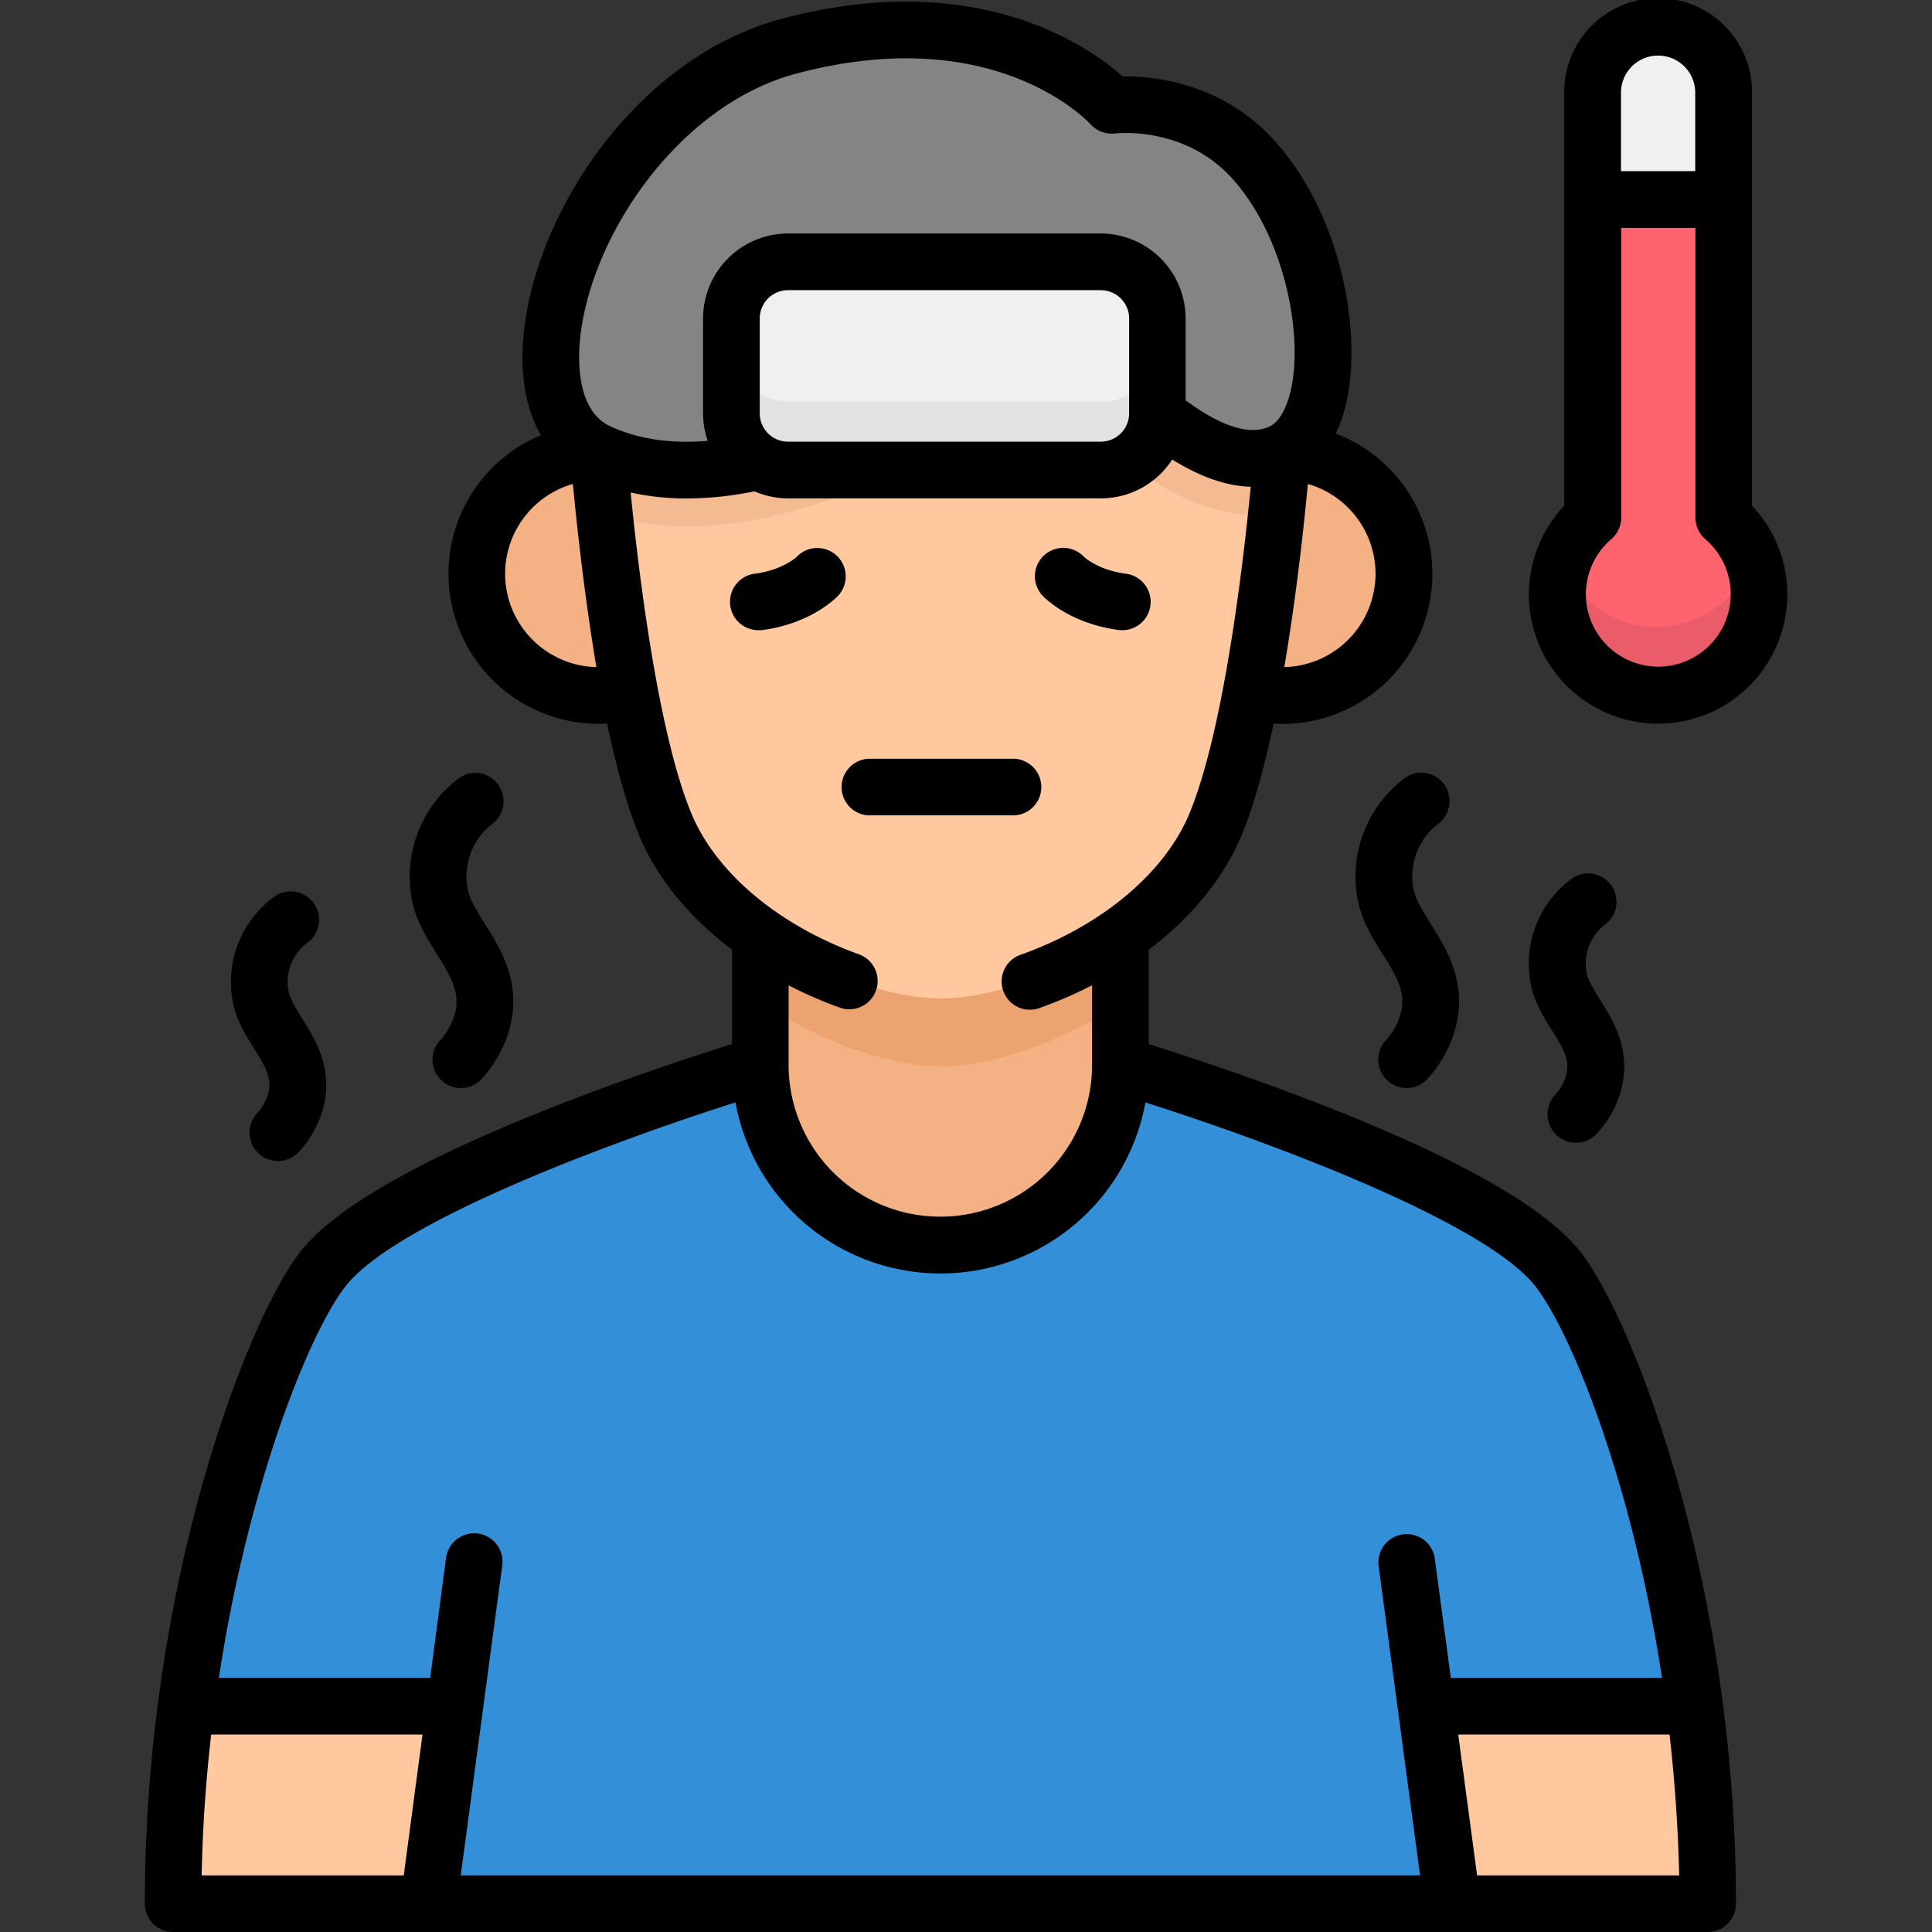 <svg height="512" viewBox="0 0 512 512" width="512" xmlns="http://www.w3.org/2000/svg"><rect x="0" y="0" width="512" height="512" fill="#333333" stroke="none"/><g id="_01_Fever" data-name="01 Fever"><path d="m297.08 282s96.43 28.64 116 54.29c13.26 17.37 39.45 85.25 39.45 167.73h-406.25c0-82.48 26.19-150.36 39.45-167.73 19.59-25.65 116-54.29 116-54.29z" fill="#348fd9"/><path d="m378 451.71 7 52.29h67.58a404.28 404.28 0 0 0 -3.43-52.29z" fill="#ffc89f"/><path d="m120.88 451.71-7 52.29h-67.6a406.07 406.07 0 0 1 3.43-52.29z" fill="#ffc89f"/><path d="m201.74 247.64v34.36a47.67 47.67 0 0 0 47.67 47.67 47.67 47.67 0 0 0 47.67-47.67v-34.36z" fill="#f4b184"/><path d="m201.74 265.61c16.11 11.16 35.33 17 47.67 17s31.56-5.82 47.67-17v-18h-95.34z" fill="#eda370"/><path d="m339.86 119.69c-17.95 8.56-42.75-17.72-54-31.34a10 10 0 0 0 -13.66-1.71c-20 14.79-75 50.78-113.28 33.07.14 1.88 5.32 68.79 17.65 98.53 12.51 30.16 52.23 46.35 72.83 46.35s60.33-16.19 72.83-46.35 17.64-98.24 17.67-98.57z" fill="#ffc89f"/><path d="m158.93 119.69a32.23 32.23 0 1 0 8.21 63.4c-5.72-30.3-8.21-63.4-8.21-63.4z" fill="#f4b184"/><path d="m339.9 119.69a32.23 32.23 0 1 1 -8.22 63.4c5.72-30.3 8.22-63.4 8.22-63.4z" fill="#f4b184"/><path d="m285.87 88.35a10 10 0 0 0 -13.66-1.71c-20.06 14.79-75 50.8-113.32 33.05-30.16-14-3.39-93.06 50.41-107.4 57.7-15.4 85.5 15.63 85.5 15.63s21.7-2.76 37.15 14c21.34 23.11 25.27 69.51 7.91 77.79-17.95 8.54-42.75-17.71-53.99-31.36z" fill="#848484"/><path d="m339.86 119.69c-17.95 8.56-42.75-17.72-54-31.34a10 10 0 0 0 -13.66-1.71c-20 14.79-75 50.78-113.28 33.07 0 .56.54 7 1.56 16.61a73.09 73.09 0 0 0 21.73 3.18c33.79 0 69.49-20.3 91.48-35.49a5 5 0 0 1 6.54.76 155 155 0 0 0 16.66 16.11c12.72 10.42 24.28 15.49 35.35 15.49a33.71 33.71 0 0 0 6.14-.57c1-9.66 1.5-16 1.51-16.13z" fill="#f4ba92"/><path d="m421.78 53.22v84.05a26.64 26.64 0 1 0 34.61 0v-84.05z" fill="#ff636e"/><path d="m439.08 166.15a26.64 26.64 0 0 1 -25.08-17.63 26.64 26.64 0 1 0 50.14 0 26.64 26.64 0 0 1 -25.06 17.63z" fill="#ea5c6a"/><path d="m456.39 53.22v-27.92a17.31 17.31 0 0 0 -34.61 0v27.92z" fill="#f0f0f0"/><rect fill="#f0f0f0" height="55.11" rx="15" width="112.79" x="194.1" y="69.35"/><path d="m291.89 106.46h-82.79a15 15 0 0 1 -15-15v18a15 15 0 0 0 15 15h82.79a15 15 0 0 0 15-15v-18a15 15 0 0 1 -15 15z" fill="#e2e2e2"/><path d="m201.37 167a7.85 7.85 0 0 0 1.08-.08c12.47-1.8 18.91-8.27 19.61-9a7.52 7.52 0 1 0 -10.92-10.35s-3.64 3.43-10.83 4.43a7.52 7.52 0 0 0 1.06 15z"/><path d="m295.92 166.88a8.09 8.09 0 0 0 1.08.12 7.52 7.52 0 0 0 1.07-15c-7.2-1-10.8-4.43-10.83-4.46a7.52 7.52 0 1 0 -10.92 10.35c.68.72 7.14 7.19 19.6 8.99z"/><path d="m230.15 216.08h37.91a7.51 7.51 0 1 0 0-15h-37.91a7.51 7.51 0 0 0 0 15z"/><path d="m350.36 292.79c-19.17-7.48-37.26-13.36-45.94-16.09v-25c11.31-8.58 19.94-19.05 24.62-30.34 3.32-8 6.13-18.46 8.48-29.59.75 0 1.5.07 2.26.07a39.77 39.77 0 0 0 14.22-76.93 41.22 41.22 0 0 0 3.12-9.81c3.61-18.8-2.12-49.1-19.78-68.28-13.94-15.11-32.07-16.68-39.84-16.57-8.78-7.83-38.5-29.08-90.39-15.25-38.63 10.3-65.59 51.76-68.41 84.27-.9 10.39.75 19.29 4.63 26.06a39.77 39.77 0 0 0 15.29 76.48c.75 0 1.51 0 2.26-.07 2.35 11.13 5.16 21.57 8.48 29.59 4.64 11.3 13.31 21.77 24.64 30.35v25c-8.68 2.73-26.76 8.61-45.93 16.09-36.61 14.3-59.71 27.5-68.69 39.23-14.31 18.74-41 88.57-41 172.46a7.51 7.51 0 0 0 7.48 7.54h406.68a7.51 7.51 0 0 0 7.51-7.51c0-83.89-26.72-153.72-41-172.46-9.05-11.76-32.11-24.96-68.69-39.24zm14.17-140.74a24.77 24.77 0 0 1 -24.18 24.74c3.27-19.22 5.28-38.2 6.24-48.54a24.79 24.79 0 0 1 17.94 23.8zm-230.67 0a24.8 24.8 0 0 1 17.95-23.8c1 10.34 3 29.31 6.24 48.54a24.78 24.78 0 0 1 -24.19-24.74zm19.8-61.47c2.4-27.57 26-62.71 57.31-71.06 52.21-13.92 77.03 12.32 78.03 13.4a7.59 7.59 0 0 0 6.5 2.45c.74-.09 18.24-1.94 30.77 11.63 13.64 14.78 18.95 40.19 16.05 55.26-1.07 5.57-3.2 9.49-5.85 10.75-6.33 3-15.15-1.66-22.27-6.94v-21.67a22.54 22.54 0 0 0 -22.52-22.52h-82.84a22.54 22.54 0 0 0 -22.52 22.52v25.14a22.26 22.26 0 0 0 1.22 7.29c-9.82.82-18.47-.46-25.8-3.86-8.74-4.03-8.55-16.97-8.08-22.39zm145.57-6.18v25.14a7.52 7.52 0 0 1 -7.51 7.51h-82.88a7.51 7.51 0 0 1 -7.5-7.51v-25.14a7.5 7.5 0 0 1 7.5-7.5h82.88a7.51 7.51 0 0 1 7.51 7.5zm-116 131.19c-8.94-21.55-14.07-64.61-16.1-85.07a68.13 68.13 0 0 0 14.81 1.58 91.24 91.24 0 0 0 18-1.89 22.42 22.42 0 0 0 8.94 1.86h82.88a22.53 22.53 0 0 0 18.9-10.3c7.45 4.65 14.4 7.06 20.8 7.22-1.92 19.76-7.09 64.5-16.25 86.6-6.51 15.69-23.1 29.64-44.4 37.31a7.5 7.5 0 1 0 5.05 14.1 111.5 111.5 0 0 0 13.55-5.9v21.12a40.21 40.21 0 0 1 -80.42 0v-21.1a111.5 111.5 0 0 0 13.55 5.9 7.5 7.5 0 1 0 5.09-14.12c-21.3-7.67-37.89-21.62-44.4-37.31zm-76.23 281.41h-53.56c.25-12.85 1.15-25.35 2.53-37.32h56zm338 0h-53.55l-5-37.32h56c1.36 11.95 2.25 24.45 2.55 37.32zm-60.52-52.34-4.27-31.81a7.51 7.51 0 0 0 -14.88 2l11 82.15h-254.23l11-82.15a7.51 7.51 0 0 0 -14.89-2l-4.21 31.79h-56c7.86-51.58 23.93-91.16 33.34-103.49 13.43-17.59 72.9-39.26 103.57-49a55.21 55.21 0 0 0 108.64 0c30.67 9.75 90.13 31.41 103.56 49 9.42 12.33 25.48 51.91 33.34 103.49z"/><path d="m115.77 252.84c2.4 3.84 4.67 7.46 5.12 11.15.79 6.37-4.08 11.5-4.07 11.5a7.52 7.52 0 0 0 10.63 10.65c.41-.41 10.07-10.24 8.37-24-.86-7-4.28-12.46-7.3-17.29-2.32-3.7-4.32-6.91-4.71-10a17.57 17.57 0 0 1 6.46-16.36 7.54 7.54 0 0 0 -4.27-13.69 7.43 7.43 0 0 0 -4.57 1.57 32.6 32.6 0 0 0 -12.54 30.41c.8 6.35 4.03 11.51 6.88 16.06z"/><path d="m67.33 277.88c2 3.15 3.68 5.88 4 8.61.56 4.56-3 8.34-3 8.34a7.52 7.52 0 1 0 10.67 10.65c.9-.89 8.72-9.08 7.27-20.83-.75-6-3.64-10.67-6.2-14.75-1.82-2.91-3.39-5.43-3.68-7.66a13 13 0 0 1 4.76-12.19 7.52 7.52 0 1 0 -8.49-12.41 28 28 0 0 0 -11.19 26.5c.71 5.5 3.45 9.86 5.86 13.74z"/><path d="m428.4 239a7.52 7.52 0 0 0 -11.79-6.2 28 28 0 0 0 -11.19 26.5c.7 5.5 3.44 9.88 5.86 13.74 2 3.15 3.67 5.88 4 8.61.56 4.56-3 8.34-3 8.34a7.52 7.52 0 1 0 10.72 10.6c.89-.89 8.71-9.08 7.26-20.83-.74-6.05-3.64-10.67-6.19-14.75-1.82-2.92-3.4-5.43-3.68-7.66a13 13 0 0 1 4.76-12.19 7.51 7.51 0 0 0 3.25-6.16z"/><path d="m372.06 206.37a32.63 32.63 0 0 0 -12.53 30.41c.81 6.35 4 11.51 6.89 16.06 2.39 3.84 4.66 7.46 5.12 11.15.78 6.37-4.08 11.5-4.08 11.5a7.52 7.52 0 1 0 10.63 10.65c.41-.41 10.08-10.24 8.38-24-.87-7-4.29-12.46-7.3-17.29-2.32-3.7-4.33-6.91-4.72-10a17.59 17.59 0 0 1 6.47-16.36 7.54 7.54 0 0 0 -4.28-13.73 7.46 7.46 0 0 0 -4.58 1.61z"/><path d="m464.29 134v-109.12a24.88 24.88 0 1 0 -49.75 0v109.12a34.24 34.24 0 1 0 49.75 0zm-34.71-109.12a9.84 9.84 0 1 1 19.67 0v20.47h-19.67zm9.83 151.79a19.19 19.19 0 0 1 -12.41-33.78 7.53 7.53 0 0 0 2.63-5.72v-76.77h19.67v76.77a7.53 7.53 0 0 0 2.63 5.72 19.19 19.19 0 0 1 -12.47 33.78z"/></g></svg>